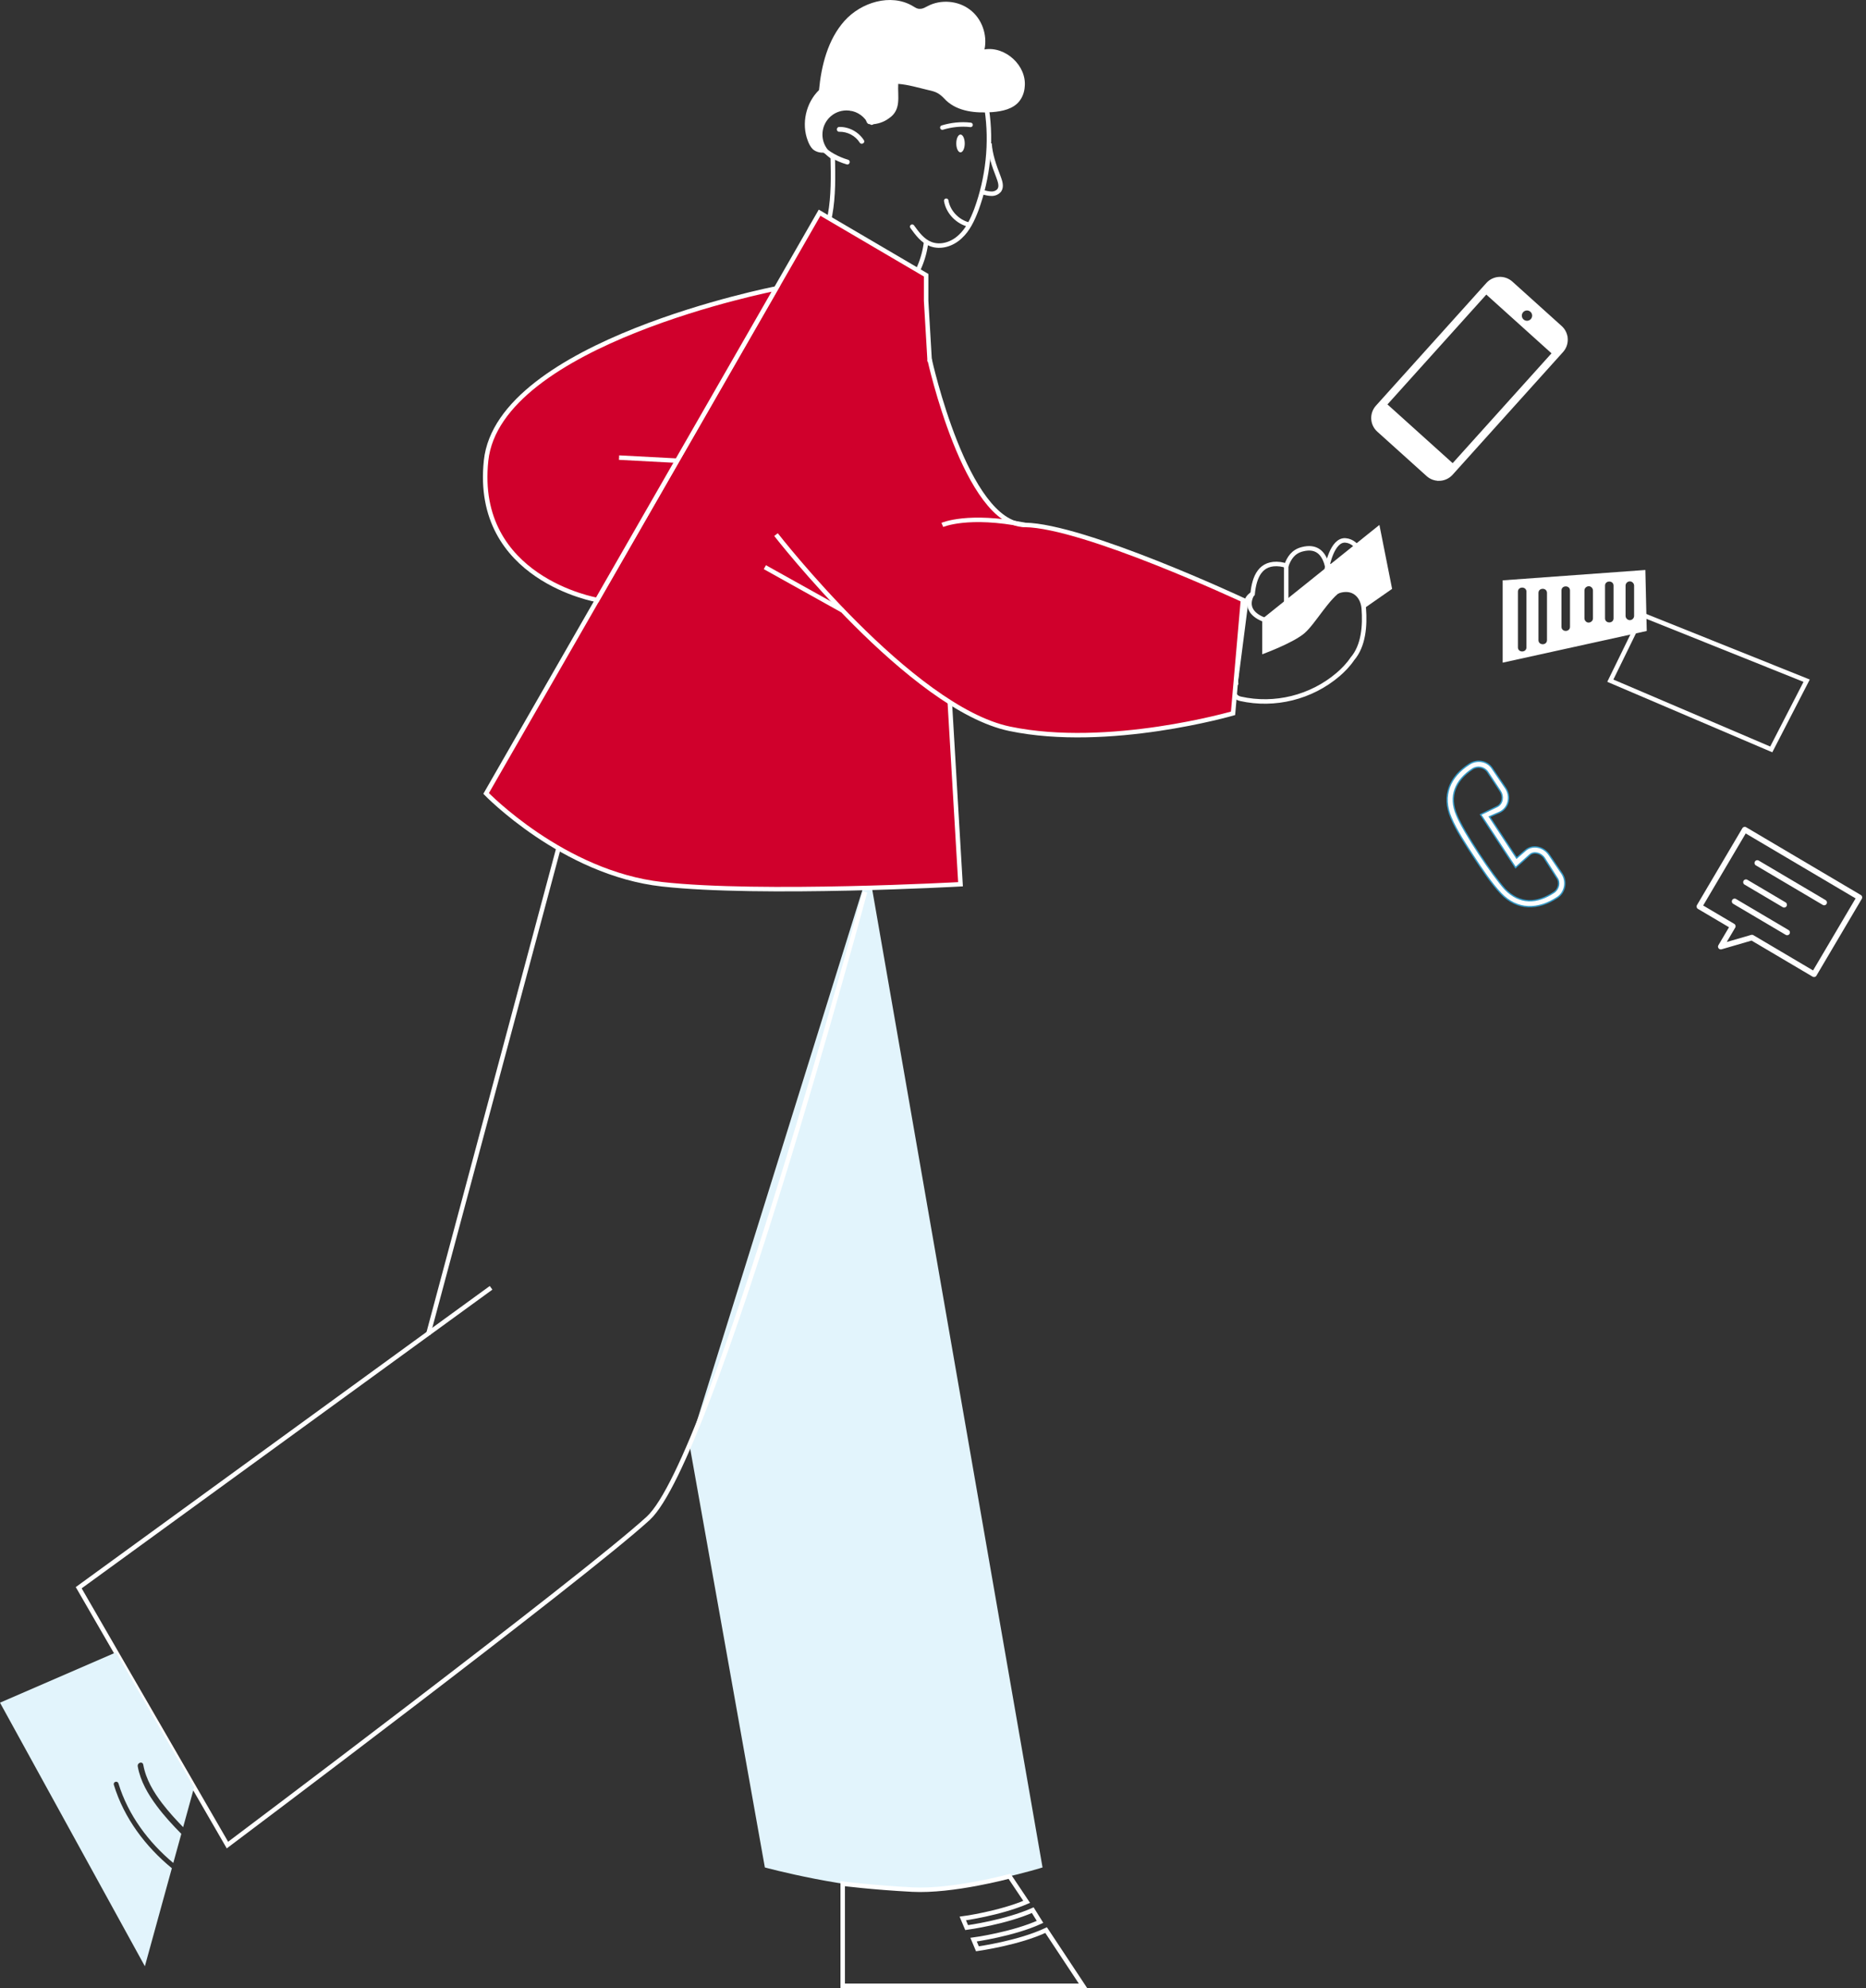 <?xml version="1.0" encoding="UTF-8"?> <svg xmlns="http://www.w3.org/2000/svg" width="416" height="443" viewBox="0 0 416 443" fill="none"><rect x="0" y="0" width="416" height="443" fill="#333333" stroke="none"/> <path d="M304.037 135.607C303.844 133.055 302.14 131.083 299.428 131.447C298.034 131.629 297.027 132.348 296.287 133.324C296.501 128.262 296.384 120.81 290.306 122.387C288.312 122.901 287.368 124.338 286.768 126.054C286.35 125.904 285.911 125.786 285.418 125.721C280.99 125.174 279.629 128.531 279.254 132.316C278.503 132.745 277.935 133.452 277.753 134.471C277.689 134.814 277.657 135.146 277.624 135.468C276.938 140.819 276.242 146.158 275.556 151.509C275.523 151.777 275.534 152.034 275.566 152.281C274.666 153.385 274.773 155.305 276.542 155.701C284.196 157.417 292.332 155.39 298.302 150.297C299.417 149.343 300.586 148.153 301.486 146.812C304.037 143.853 304.316 139.35 304.037 135.607Z" stroke="white" stroke-miterlimit="10"></path> <path d="M153.718 321.932L170.515 416.097C170.515 416.097 189.307 421.201 203.36 421.03C217.413 420.858 232.42 416.097 232.42 416.097L193.68 193.777" fill="#E2F4FC"></path> <path d="M219.482 11.012C220.168 7.742 218.882 4.117 216.202 2.134C213.618 0.15 209.738 -0.193 206.811 1.362C206.297 1.619 205.782 1.962 205.171 1.962C204.485 2.048 203.96 1.619 203.36 1.276C198.536 -1.48 191.986 0.504 188.277 4.643C184.568 8.782 183.111 14.561 182.585 20.073C179.659 22.914 178.619 27.567 180.088 31.363C180.345 32.05 180.688 32.746 181.213 33.261C181.996 33.915 182.982 34.108 183.968 33.98C183.303 33.261 182.993 32.264 183.025 31.277C182.575 29.991 182.8 28.436 183.711 27.417C183.915 26.881 184.258 26.399 184.708 26.023C185.233 24.983 186.251 24.211 187.763 24.211C188.46 24.211 189.049 24.383 189.532 24.662C189.649 24.651 189.746 24.63 189.864 24.63C191.322 24.63 192.308 25.348 192.844 26.324C193.444 26.645 193.894 27.139 194.184 27.718C195.631 27.653 197.024 27.235 198.182 26.356C201.023 24.458 200.08 21.445 200.251 18.689C202.491 18.861 204.732 19.547 206.972 20.073C207.744 20.244 208.441 20.416 209.041 20.759C209.813 21.188 210.338 21.788 210.938 22.399C213.608 24.898 217.574 25.241 221.197 24.983C223.437 24.812 225.849 24.297 227.232 22.571C227.918 21.713 228.358 20.587 228.443 19.386C228.958 14.636 224.134 10.24 219.482 11.012Z" fill="white"></path> <path d="M179.712 59.671C182.639 56.315 184.279 52.165 185.051 47.865C185.823 43.641 185.737 39.341 185.651 35.052" stroke="white" stroke-miterlimit="10"></path> <path d="M202.073 64.292C204.485 61.279 206.039 57.655 206.468 53.859" stroke="white" stroke-miterlimit="10"></path> <path d="M219.997 24.383C221.111 31.878 220.254 39.641 217.67 46.707C216.813 48.948 215.773 51.189 214.047 52.744C212.321 54.385 209.738 55.242 207.498 54.385C205.686 53.698 204.485 52.058 203.36 50.503" stroke="white" stroke-miterlimit="10" stroke-linecap="round"></path> <path d="M219.128 42.826C219.728 42.997 220.425 43.169 221.111 43.169C221.797 43.169 222.494 42.826 222.837 42.311C223.351 41.453 222.923 40.327 222.58 39.384C221.636 36.971 220.768 34.473 220.596 31.974" stroke="white" stroke-miterlimit="10"></path> <path d="M210.949 44.724C211.378 47.308 213.533 49.463 216.03 50.063" stroke="white" stroke-miterlimit="10" stroke-linecap="round"></path> <path d="M210.081 28.425C212.064 27.825 214.219 27.567 216.373 27.825" stroke="white" stroke-miterlimit="10" stroke-linecap="round"></path> <path d="M214.133 33.947C214.658 33.947 215.076 33.057 215.076 31.964C215.076 30.87 214.647 29.98 214.133 29.98C213.608 29.98 213.189 30.87 213.189 31.964C213.189 33.057 213.608 33.947 214.133 33.947Z" fill="white"></path> <path d="M193.658 26.785C192.608 25.166 190.796 24.104 188.727 24.104C185.479 24.104 182.853 26.731 182.853 29.98C182.853 32.221 184.107 34.173 185.951 35.159" stroke="white" stroke-miterlimit="10"></path> <path d="M192.597 31.245C191.418 29.39 189.285 28.232 187.087 28.286C186.401 28.307 186.401 29.38 187.087 29.358C188.91 29.315 190.7 30.238 191.675 31.792C192.04 32.361 192.962 31.824 192.597 31.245Z" fill="white"></path> <path d="M189.06 35.588C186.894 34.955 184.901 33.84 183.25 32.318C182.746 31.846 181.985 32.607 182.489 33.079C184.279 34.73 186.433 35.953 188.77 36.628C189.435 36.821 189.724 35.781 189.06 35.588Z" fill="white"></path> <path d="M194.655 26.452C194.516 26.195 194.302 25.981 194.066 25.82C194.023 25.798 193.98 25.788 193.937 25.766C193.862 25.745 193.798 25.745 193.723 25.756C193.605 25.766 193.498 25.82 193.412 25.906C193.283 26.023 193.208 26.174 193.144 26.334C193.133 26.377 193.122 26.41 193.112 26.452C193.101 26.538 193.08 26.624 193.09 26.71C193.101 26.892 193.133 27.031 193.208 27.192C193.23 27.235 193.251 27.267 193.273 27.31C193.326 27.375 193.369 27.45 193.433 27.503C193.541 27.6 193.669 27.664 193.809 27.664C193.841 27.664 193.884 27.653 193.916 27.643C193.926 27.653 193.926 27.664 193.937 27.675C194.034 27.771 194.184 27.836 194.312 27.836C194.612 27.825 194.838 27.6 194.848 27.299C194.87 27.01 194.795 26.71 194.655 26.452Z" fill="white"></path> <path d="M182.714 47.393L206.468 61.322V67.016L214.133 197.026C214.133 197.026 169.679 199.481 147.607 197.026C125.536 194.57 108.374 176.793 108.374 176.793L182.714 47.393Z" fill="#D0002C" stroke="white" stroke-miterlimit="10"></path> <path d="M133.136 133.677C133.136 133.677 105.576 129.002 108.364 102.646C111.151 76.291 172.991 64.292 172.991 64.292L133.136 133.677Z" fill="#D0002C" stroke="white" stroke-miterlimit="10"></path> <path d="M173.002 119.116C173.002 119.116 203.038 157.771 225.077 162.382C247.106 166.992 274.891 158.94 274.891 158.94L277.099 133.688C277.099 133.688 241.671 117.143 228.486 116.961C215.301 116.779 207.24 80.065 207.24 80.065" fill="#D0002C"></path> <path d="M173.002 119.116C173.002 119.116 203.038 157.771 225.077 162.382C247.106 166.992 274.891 158.94 274.891 158.94L277.099 133.688C277.099 133.688 241.671 117.143 228.486 116.961C215.301 116.779 207.24 80.065 207.24 80.065" stroke="white" stroke-miterlimit="10"></path> <path d="M138.014 101.96L150.963 102.646" stroke="white" stroke-miterlimit="10"></path> <path d="M170.515 126.375L187.849 136.036" stroke="white" stroke-miterlimit="10"></path> <path d="M210.081 116.961C210.081 116.961 215.794 114.42 228.475 116.961H210.081Z" fill="#D0002C"></path> <path d="M210.081 116.961C210.081 116.961 215.794 114.42 228.475 116.961" stroke="white" stroke-miterlimit="10"></path> <path d="M233.219 430.058C227.088 432.931 218.309 434.154 217.901 434.218L217.049 432.192C217.145 432.181 225.86 430.969 231.863 428.224L230.239 425.618C224.151 428.299 215.897 429.446 215.5 429.5L214.647 427.474C214.744 427.463 222.912 426.327 228.883 423.764L225.067 418.07C225.067 418.07 212.396 421.501 203.381 421.03C194.355 420.558 187.87 419.711 187.87 419.711V442.464H241.435L233.219 430.058Z" stroke="white" stroke-miterlimit="10"></path> <path d="M192.844 198.752C192.844 198.752 158.906 325.138 144.488 338.327C130.07 351.516 50.703 411.111 50.703 411.111L17.548 353.767L109.478 286.945" stroke="white" stroke-miterlimit="10"></path> <path d="M124.507 188.984L95.468 297.313" stroke="white" stroke-miterlimit="10"></path> <path d="M25.384 397.697C25.169 396.99 26.209 396.69 26.413 397.397C28.578 404.463 33.145 410.522 38.633 415.1L40.423 408.613C38.505 406.661 36.629 404.646 34.978 402.426C33.038 399.831 31.301 396.904 30.711 393.591C30.561 392.722 31.794 392.358 31.944 393.226C32.523 396.475 34.26 399.338 36.189 401.858C37.626 403.724 39.201 405.45 40.831 407.123L43.275 398.244L25.888 368.168L0 379.383L32.298 438.111L38.312 416.269C32.502 411.508 27.656 405.15 25.384 397.697Z" fill="#E2F4FC"></path> <path d="M281.397 145.783V137.913L307.521 116.961L310.351 131.211L304.037 135.607C304.037 135.607 302.568 129.571 299.428 131.447C296.287 133.324 293.36 138.856 290.841 141.065C288.322 143.263 281.397 145.783 281.397 145.783Z" fill="white"></path> <path d="M279.232 132.305C279.232 132.305 276.703 135.833 281.398 137.902C286.093 139.971 286.747 136.026 286.747 136.026V126.043" stroke="white" stroke-miterlimit="10"></path> <path d="M295.88 126.3C295.88 126.3 296.963 120.188 299.953 120.414C302.944 120.639 304.134 124.746 304.134 124.746L295.88 126.3Z" stroke="white" stroke-miterlimit="10"></path> <g clip-path="url(#clip0)"> <path d="M335 129.31V147.65L367.12 140.59L366.81 127L335 129.31ZM340.3 144.24C340.3 145.46 338.4 145.46 338.4 144.24V131.84C338.4 130.62 340.3 130.62 340.3 131.84V144.24ZM344.88 142.63C344.88 143.85 342.98 143.85 342.98 142.63V132.11C342.98 130.89 344.88 130.89 344.88 132.11V142.63ZM350.01 139.66C350.01 140.88 348.11 140.88 348.11 139.66V131.57C348.11 130.35 350.01 130.35 350.01 131.57V139.66ZM355.13 137.77C355.13 138.3 354.69 138.7 354.18 138.72C353.67 138.74 353.23 138.27 353.23 137.77V131.57C353.23 131.04 353.67 130.64 354.18 130.62C354.69 130.6 355.13 131.07 355.13 131.57V137.77ZM359.72 137.77C359.72 138.99 357.82 138.99 357.82 137.77V130.49C357.82 129.27 359.72 129.27 359.72 130.49V137.77ZM364.3 137.23C364.3 137.74 363.87 138.18 363.35 138.18C362.84 138.18 362.4 137.74 362.4 137.23V130.49C362.4 129.97 362.83 129.54 363.35 129.54C363.86 129.54 364.3 129.98 364.3 130.49V137.23Z" fill="white"></path> </g> <g clip-path="url(#clip1)"> <path d="M332.208 181.912L332.045 181.983L332.143 182.132L338.015 191.041L338.109 191.184L338.238 191.072L340.057 189.491L340.058 189.49C341.661 188.071 344.182 188.679 345.371 190.483L345.372 190.485L348.285 194.759C349.36 196.533 348.874 198.867 347.218 199.958C345.044 201.392 342.796 202.117 340.644 202.014C338.495 201.911 336.426 200.98 334.605 199.074C332.442 196.8 330.259 193.488 328.592 190.958C326.837 188.295 324.655 184.983 323.506 182.232L323.506 182.232L323.505 182.231C322.428 179.738 322.367 177.436 323.106 175.418C323.846 173.398 325.392 171.646 327.553 170.269L327.553 170.269L327.555 170.267C329.35 169.084 331.679 169.568 332.749 171.33L332.749 171.33L332.753 171.337L335.667 175.614C336.852 177.412 336.424 179.971 334.353 180.975L332.208 181.912ZM344.293 191.196L344.292 191.194C343.92 190.63 343.331 190.235 342.718 190.093C342.104 189.952 341.453 190.063 340.976 190.533L337.869 193.313L330.084 181.501L333.76 179.718L333.761 179.718C335.016 179.098 335.213 177.418 334.477 176.301L331.673 172.046C330.926 170.913 329.399 170.6 328.267 171.347C326.387 172.586 325.05 174.093 324.414 175.829C323.778 177.567 323.85 179.517 324.757 181.627C325.526 183.524 327.542 186.908 329.699 190.181C331.858 193.456 334.171 196.64 335.541 198.137L335.541 198.137L335.544 198.14C337.181 199.817 338.951 200.625 340.792 200.694C342.629 200.763 344.518 200.095 346.396 198.856C347.522 198.114 347.849 196.587 347.072 195.557L344.293 191.196L344.293 191.196Z" fill="white" stroke="#3497C4" stroke-width="0.3"></path> </g> <path d="M359 151.668L366.171 137L402.768 151.668L394.878 166.98L359 151.668Z" stroke="white" stroke-miterlimit="10"></path> <g clip-path="url(#clip2)"> <path fill-rule="evenodd" clip-rule="evenodd" d="M388.433 184.542C388.61 184.242 388.983 184.145 389.282 184.321L414.846 199.421C415.144 199.597 415.24 199.971 415.063 200.271L404.948 217.395C404.771 217.695 404.398 217.792 404.099 217.616L390.486 209.575L383.806 211.519C383.257 211.671 382.81 211.09 383.094 210.608L385.459 206.605L378.535 202.516C378.237 202.34 378.141 201.966 378.318 201.666L388.433 184.542ZM389.182 185.706L413.681 200.177L404.199 216.231L390.884 208.366C390.735 208.278 390.559 208.261 390.399 208.311L384.956 209.889L386.84 206.699C387.017 206.4 386.922 206.026 386.623 205.85L379.7 201.76L389.182 185.706Z" fill="white"></path> <path fill-rule="evenodd" clip-rule="evenodd" d="M406.359 201.626C406.658 201.803 407.031 201.706 407.208 201.406C407.385 201.106 407.29 200.732 406.992 200.556L392.079 191.748C391.781 191.572 391.407 191.669 391.23 191.968C391.053 192.268 391.149 192.642 391.447 192.818L406.359 201.626ZM397.44 202.133C397.738 202.309 398.111 202.212 398.288 201.912C398.465 201.612 398.37 201.238 398.072 201.062L389.55 196.029C389.252 195.853 388.879 195.95 388.702 196.25C388.525 196.549 388.62 196.923 388.918 197.099L397.44 202.133ZM398.107 208.301C398.405 208.477 398.778 208.38 398.955 208.081C399.132 207.781 399.037 207.407 398.739 207.231L387.022 200.31C386.723 200.134 386.35 200.231 386.173 200.531C385.996 200.83 386.091 201.204 386.389 201.38L398.107 208.301Z" fill="white"></path> </g> <g clip-path="url(#clip3)"> <path d="M349.468 75.079L349.515 75.027L349.444 74.964C349.289 74.077 348.836 73.258 348.164 72.653L337.153 62.738C335.472 61.231 332.889 61.367 331.373 63.043L306.744 90.393C305.235 92.076 305.366 94.663 307.044 96.174L318.051 106.086C318.726 106.694 319.584 107.056 320.486 107.122L320.556 107.185L320.603 107.133C321.827 107.192 323.015 106.694 323.835 105.784L348.464 78.434C349.284 77.524 349.652 76.294 349.468 75.079ZM341.194 69.472C341.665 69.896 341.703 70.623 341.278 71.095C340.853 71.567 340.126 71.605 339.655 71.181C339.183 70.756 339.145 70.029 339.57 69.557C339.995 69.085 340.722 69.047 341.194 69.472ZM323.846 103.196L309.316 90.112L331.355 65.638L345.889 78.726L323.849 103.2L323.846 103.196Z" fill="white"></path> </g> <defs> <clipPath id="clip0"> <rect width="32.12" height="20.65" fill="white" transform="translate(335 127)"></rect> </clipPath> <clipPath id="clip1"> <rect width="30" height="30" fill="white" transform="translate(324.326 168.288) rotate(11.61)"></rect> </clipPath> <clipPath id="clip2"> <rect width="30.928" height="26.402" fill="white" transform="translate(388.749 184.006) rotate(30.569)"></rect> </clipPath> <clipPath id="clip3"> <rect width="23" height="45" fill="white" transform="translate(334.113 60) rotate(42.003)"></rect> </clipPath> </defs> </svg> 